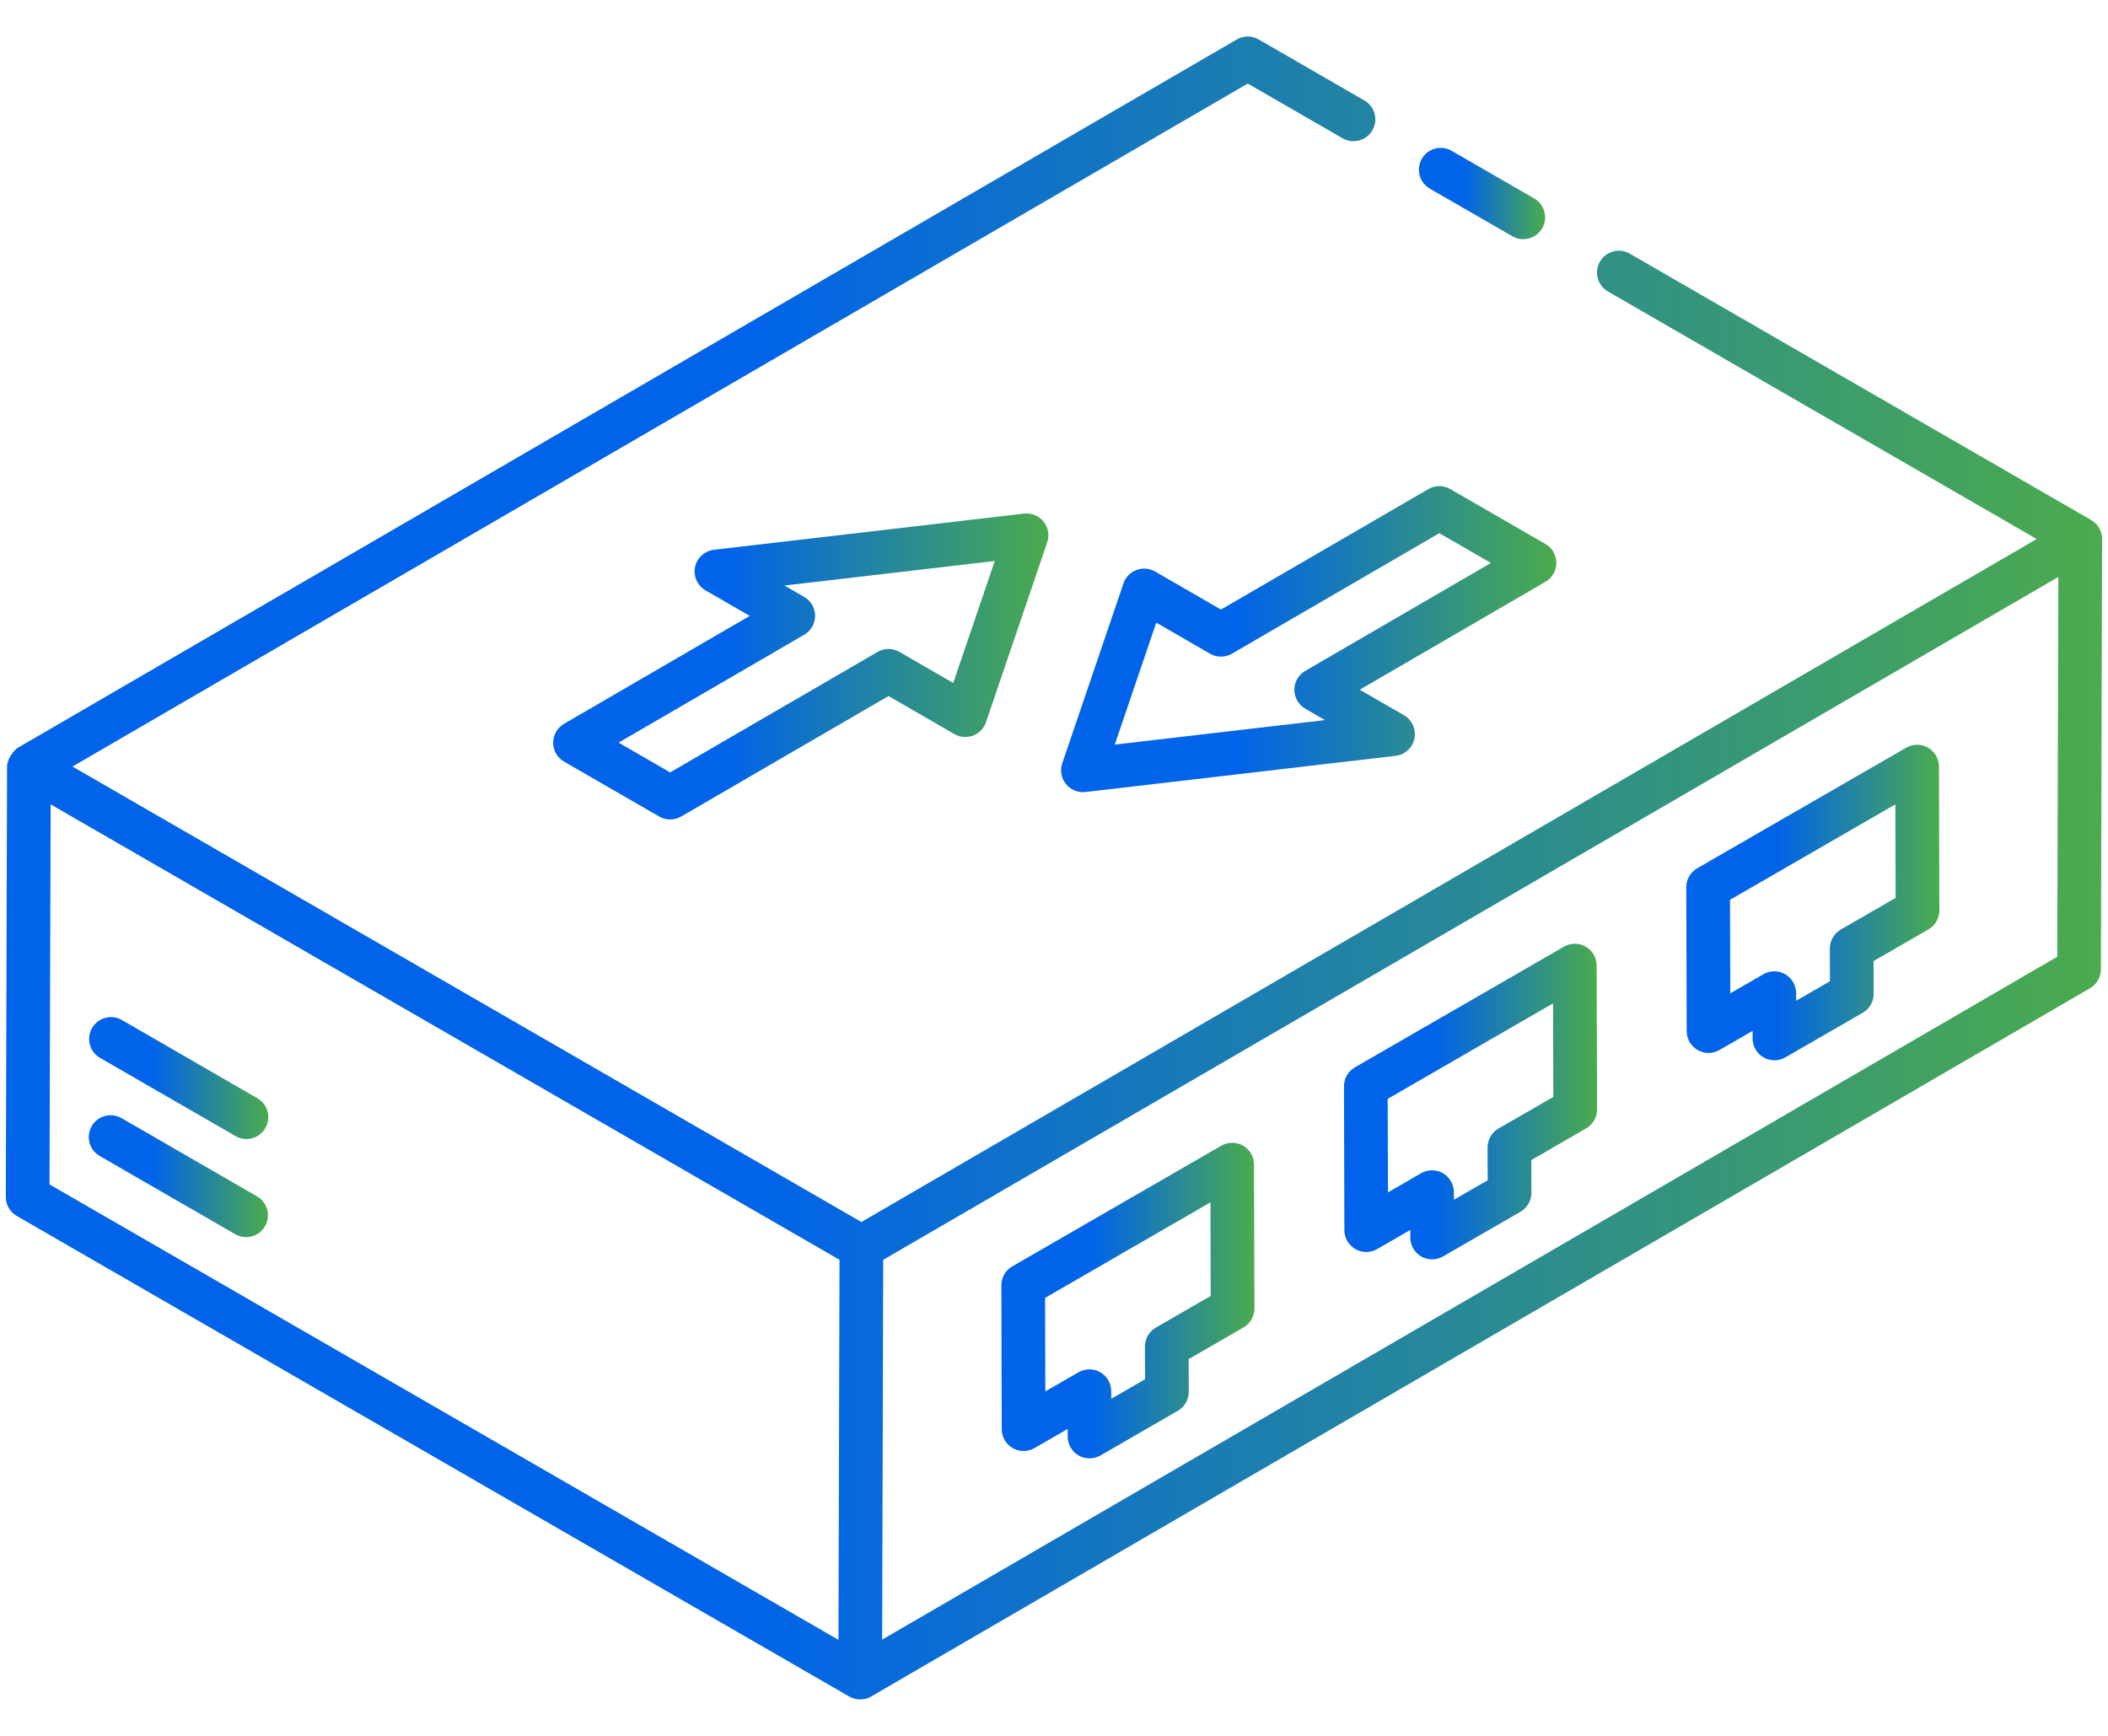 <svg width="51" height="42" viewBox="0 0 51 42" fill="none" xmlns="http://www.w3.org/2000/svg">
<path d="M50.593 12.583L39.43 6.137C39.178 5.991 38.854 6.077 38.708 6.331C38.562 6.584 38.649 6.907 38.902 7.053L49.275 13.042L20.84 29.567L1.753 18.547L30.188 2.022L32.482 3.346C32.732 3.491 33.057 3.405 33.203 3.153C33.349 2.9 33.263 2.577 33.01 2.431L30.451 0.954C30.287 0.859 30.086 0.858 29.922 0.955C3.742 16.168 28.559 1.747 0.433 18.092C0.341 18.145 0.171 18.363 0.171 18.547L0.141 28.961C0.14 29.15 0.241 29.325 0.405 29.42L20.547 41.049C20.712 41.144 20.914 41.142 21.075 41.049C21.075 41.049 21.075 41.048 21.076 41.048C63.755 16.245 46.14 26.482 50.566 23.91C50.728 23.816 50.828 23.643 50.828 23.455C50.833 21.926 50.857 12.885 50.858 13.04C50.857 12.854 50.759 12.678 50.593 12.583ZM1.225 19.462C5.738 22.068 15.8 27.877 20.311 30.482L20.285 39.677L1.198 28.658L1.225 19.462ZM21.342 39.672L21.368 30.482L49.798 13.96L49.773 23.149L21.342 39.672Z" fill="url(#paint0_linear_7020_6694)"/>
<path d="M36.589 5.716C36.839 5.861 37.163 5.778 37.311 5.523C37.457 5.27 37.37 4.947 37.117 4.801L35.121 3.649C34.868 3.502 34.545 3.589 34.399 3.842C34.253 4.095 34.34 4.418 34.593 4.564L36.589 5.716Z" fill="url(#paint1_linear_7020_6694)"/>
<path d="M6.219 28.947L2.941 27.055C2.689 26.909 2.365 26.994 2.219 27.248C2.073 27.501 2.16 27.824 2.413 27.97L5.69 29.862C5.942 30.008 6.266 29.922 6.412 29.669C6.558 29.416 6.472 29.093 6.219 28.947Z" fill="url(#paint2_linear_7020_6694)"/>
<path d="M6.227 26.573L2.949 24.68C2.696 24.534 2.373 24.621 2.227 24.874C2.081 25.127 2.168 25.45 2.421 25.596L5.698 27.488C5.95 27.634 6.274 27.547 6.42 27.294C6.566 27.042 6.479 26.719 6.227 26.573Z" fill="url(#paint3_linear_7020_6694)"/>
<path d="M30.075 27.721C29.911 27.627 29.709 27.627 29.547 27.721L24.491 30.641C24.327 30.736 24.226 30.91 24.227 31.1L24.236 34.581C24.237 34.77 24.338 34.943 24.501 35.038C24.665 35.132 24.866 35.131 25.029 35.037L25.831 34.574L25.832 34.76C25.832 34.948 25.933 35.122 26.096 35.216C26.257 35.309 26.459 35.311 26.624 35.216L28.496 34.135C28.66 34.04 28.761 33.865 28.76 33.676L28.758 32.884L30.085 32.118C30.249 32.023 30.349 31.848 30.349 31.659L30.339 28.177C30.339 27.989 30.238 27.815 30.075 27.721ZM27.964 32.122C27.8 32.217 27.7 32.392 27.7 32.581L27.702 33.373L26.886 33.844L26.885 33.659C26.885 33.471 26.784 33.297 26.62 33.202C26.46 33.11 26.258 33.108 26.093 33.203L25.29 33.666L25.284 31.403L29.285 29.092L29.291 31.356L27.964 32.122Z" fill="url(#paint4_linear_7020_6694)"/>
<path d="M38.364 22.905C38.2 22.811 37.998 22.812 37.836 22.906L32.78 25.825C32.616 25.92 32.515 26.095 32.516 26.284L32.525 29.766C32.526 29.954 32.627 30.128 32.79 30.222C32.954 30.316 33.155 30.316 33.318 30.222L34.12 29.759L34.121 29.944C34.121 30.232 34.354 30.471 34.649 30.471C34.74 30.471 34.832 30.447 34.913 30.4L36.785 29.32C36.949 29.225 37.05 29.05 37.05 28.86L37.047 28.069L38.374 27.302C38.538 27.207 38.639 27.032 38.639 26.843L38.628 23.362C38.628 23.173 38.527 23 38.364 22.905ZM36.254 27.306C36.09 27.401 35.989 27.576 35.99 27.766L35.992 28.558L35.175 29.029L35.174 28.843C35.174 28.655 35.072 28.481 34.91 28.387C34.749 28.294 34.547 28.292 34.382 28.387L33.58 28.851L33.573 26.587L37.574 24.277L37.581 26.54L36.254 27.306Z" fill="url(#paint5_linear_7020_6694)"/>
<path d="M46.645 18.09C46.482 17.996 46.28 17.996 46.118 18.09L41.061 21.009C40.897 21.104 40.796 21.279 40.797 21.468L40.807 24.95C40.808 25.348 41.24 25.611 41.599 25.406L42.401 24.943L42.402 25.128C42.403 25.419 42.639 25.655 42.93 25.655C43.022 25.655 43.112 25.631 43.194 25.584L45.067 24.504C45.231 24.41 45.331 24.234 45.331 24.045L45.329 23.253L46.656 22.487C46.82 22.392 46.92 22.217 46.92 22.028L46.91 18.546C46.91 18.358 46.808 18.184 46.645 18.09ZM44.535 22.491C44.371 22.586 44.271 22.761 44.271 22.95L44.273 23.742L43.456 24.214L43.455 24.028C43.455 23.84 43.354 23.666 43.191 23.572C43.028 23.478 42.828 23.477 42.663 23.572L41.861 24.035L41.855 21.771L45.856 19.462L45.862 21.725L44.535 22.491Z" fill="url(#paint6_linear_7020_6694)"/>
<path d="M13.383 17.971C13.383 18.159 13.484 18.333 13.647 18.428L15.95 19.757C16.112 19.851 16.314 19.852 16.479 19.756L21.497 16.841L23.091 17.762C23.378 17.927 23.749 17.79 23.855 17.474L25.336 13.122C25.395 12.951 25.36 12.761 25.247 12.62C25.133 12.479 24.959 12.406 24.774 12.427L17.272 13.302C17.046 13.329 16.863 13.497 16.816 13.72C16.77 13.943 16.872 14.171 17.07 14.285L18.139 14.902L13.646 17.513C13.483 17.608 13.382 17.782 13.383 17.971ZM19.458 15.357C19.621 15.263 19.721 15.089 19.721 14.9C19.721 14.711 19.62 14.538 19.457 14.443L18.979 14.167L24.067 13.574L23.062 16.525L21.76 15.773C21.597 15.678 21.395 15.677 21.231 15.774L16.213 18.689L14.965 17.968L19.458 15.357Z" fill="url(#paint7_linear_7020_6694)"/>
<path d="M37.654 13.618C37.653 13.43 37.553 13.256 37.389 13.162L35.086 11.833C34.921 11.738 34.72 11.738 34.557 11.834L29.539 14.749L27.945 13.828C27.808 13.749 27.643 13.736 27.495 13.792C27.347 13.847 27.232 13.966 27.181 14.116L25.7 18.468C25.641 18.639 25.675 18.829 25.789 18.97C25.907 19.116 26.091 19.184 26.262 19.163L33.764 18.288C33.99 18.261 34.174 18.093 34.22 17.87C34.266 17.647 34.164 17.419 33.967 17.305L32.897 16.688L37.391 14.076C37.553 13.982 37.654 13.807 37.654 13.618ZM31.578 16.233C31.415 16.327 31.314 16.501 31.315 16.69C31.316 16.878 31.416 17.052 31.579 17.147L32.057 17.423L26.97 18.016L27.974 15.065L29.276 15.817C29.439 15.911 29.641 15.911 29.805 15.816L34.823 12.901L36.071 13.621L31.578 16.233Z" fill="url(#paint8_linear_7020_6694)"/>
<defs>
<linearGradient id="paint0_linear_7020_6694" x1="0.141" y1="21.001" x2="50.858" y2="21.001" gradientUnits="userSpaceOnUse">
<stop offset="0.355" stop-color="#0063E9"/>
<stop offset="1" stop-color="#4BAB4D"/>
</linearGradient>
<linearGradient id="paint1_linear_7020_6694" x1="34.328" y1="4.682" x2="37.382" y2="4.682" gradientUnits="userSpaceOnUse">
<stop offset="0.355" stop-color="#0063E9"/>
<stop offset="1" stop-color="#4BAB4D"/>
</linearGradient>
<linearGradient id="paint2_linear_7020_6694" x1="2.148" y1="28.458" x2="6.483" y2="28.458" gradientUnits="userSpaceOnUse">
<stop offset="0.355" stop-color="#0063E9"/>
<stop offset="1" stop-color="#4BAB4D"/>
</linearGradient>
<linearGradient id="paint3_linear_7020_6694" x1="2.156" y1="26.084" x2="6.491" y2="26.084" gradientUnits="userSpaceOnUse">
<stop offset="0.355" stop-color="#0063E9"/>
<stop offset="1" stop-color="#4BAB4D"/>
</linearGradient>
<linearGradient id="paint4_linear_7020_6694" x1="24.227" y1="31.468" x2="30.349" y2="31.468" gradientUnits="userSpaceOnUse">
<stop offset="0.355" stop-color="#0063E9"/>
<stop offset="1" stop-color="#4BAB4D"/>
</linearGradient>
<linearGradient id="paint5_linear_7020_6694" x1="32.516" y1="26.653" x2="38.639" y2="26.653" gradientUnits="userSpaceOnUse">
<stop offset="0.355" stop-color="#0063E9"/>
<stop offset="1" stop-color="#4BAB4D"/>
</linearGradient>
<linearGradient id="paint6_linear_7020_6694" x1="40.797" y1="21.837" x2="46.92" y2="21.837" gradientUnits="userSpaceOnUse">
<stop offset="0.355" stop-color="#0063E9"/>
<stop offset="1" stop-color="#4BAB4D"/>
</linearGradient>
<linearGradient id="paint7_linear_7020_6694" x1="13.383" y1="16.126" x2="25.364" y2="16.126" gradientUnits="userSpaceOnUse">
<stop offset="0.355" stop-color="#0063E9"/>
<stop offset="1" stop-color="#4BAB4D"/>
</linearGradient>
<linearGradient id="paint8_linear_7020_6694" x1="25.672" y1="15.464" x2="37.654" y2="15.464" gradientUnits="userSpaceOnUse">
<stop offset="0.355" stop-color="#0063E9"/>
<stop offset="1" stop-color="#4BAB4D"/>
</linearGradient>
</defs>
</svg>
